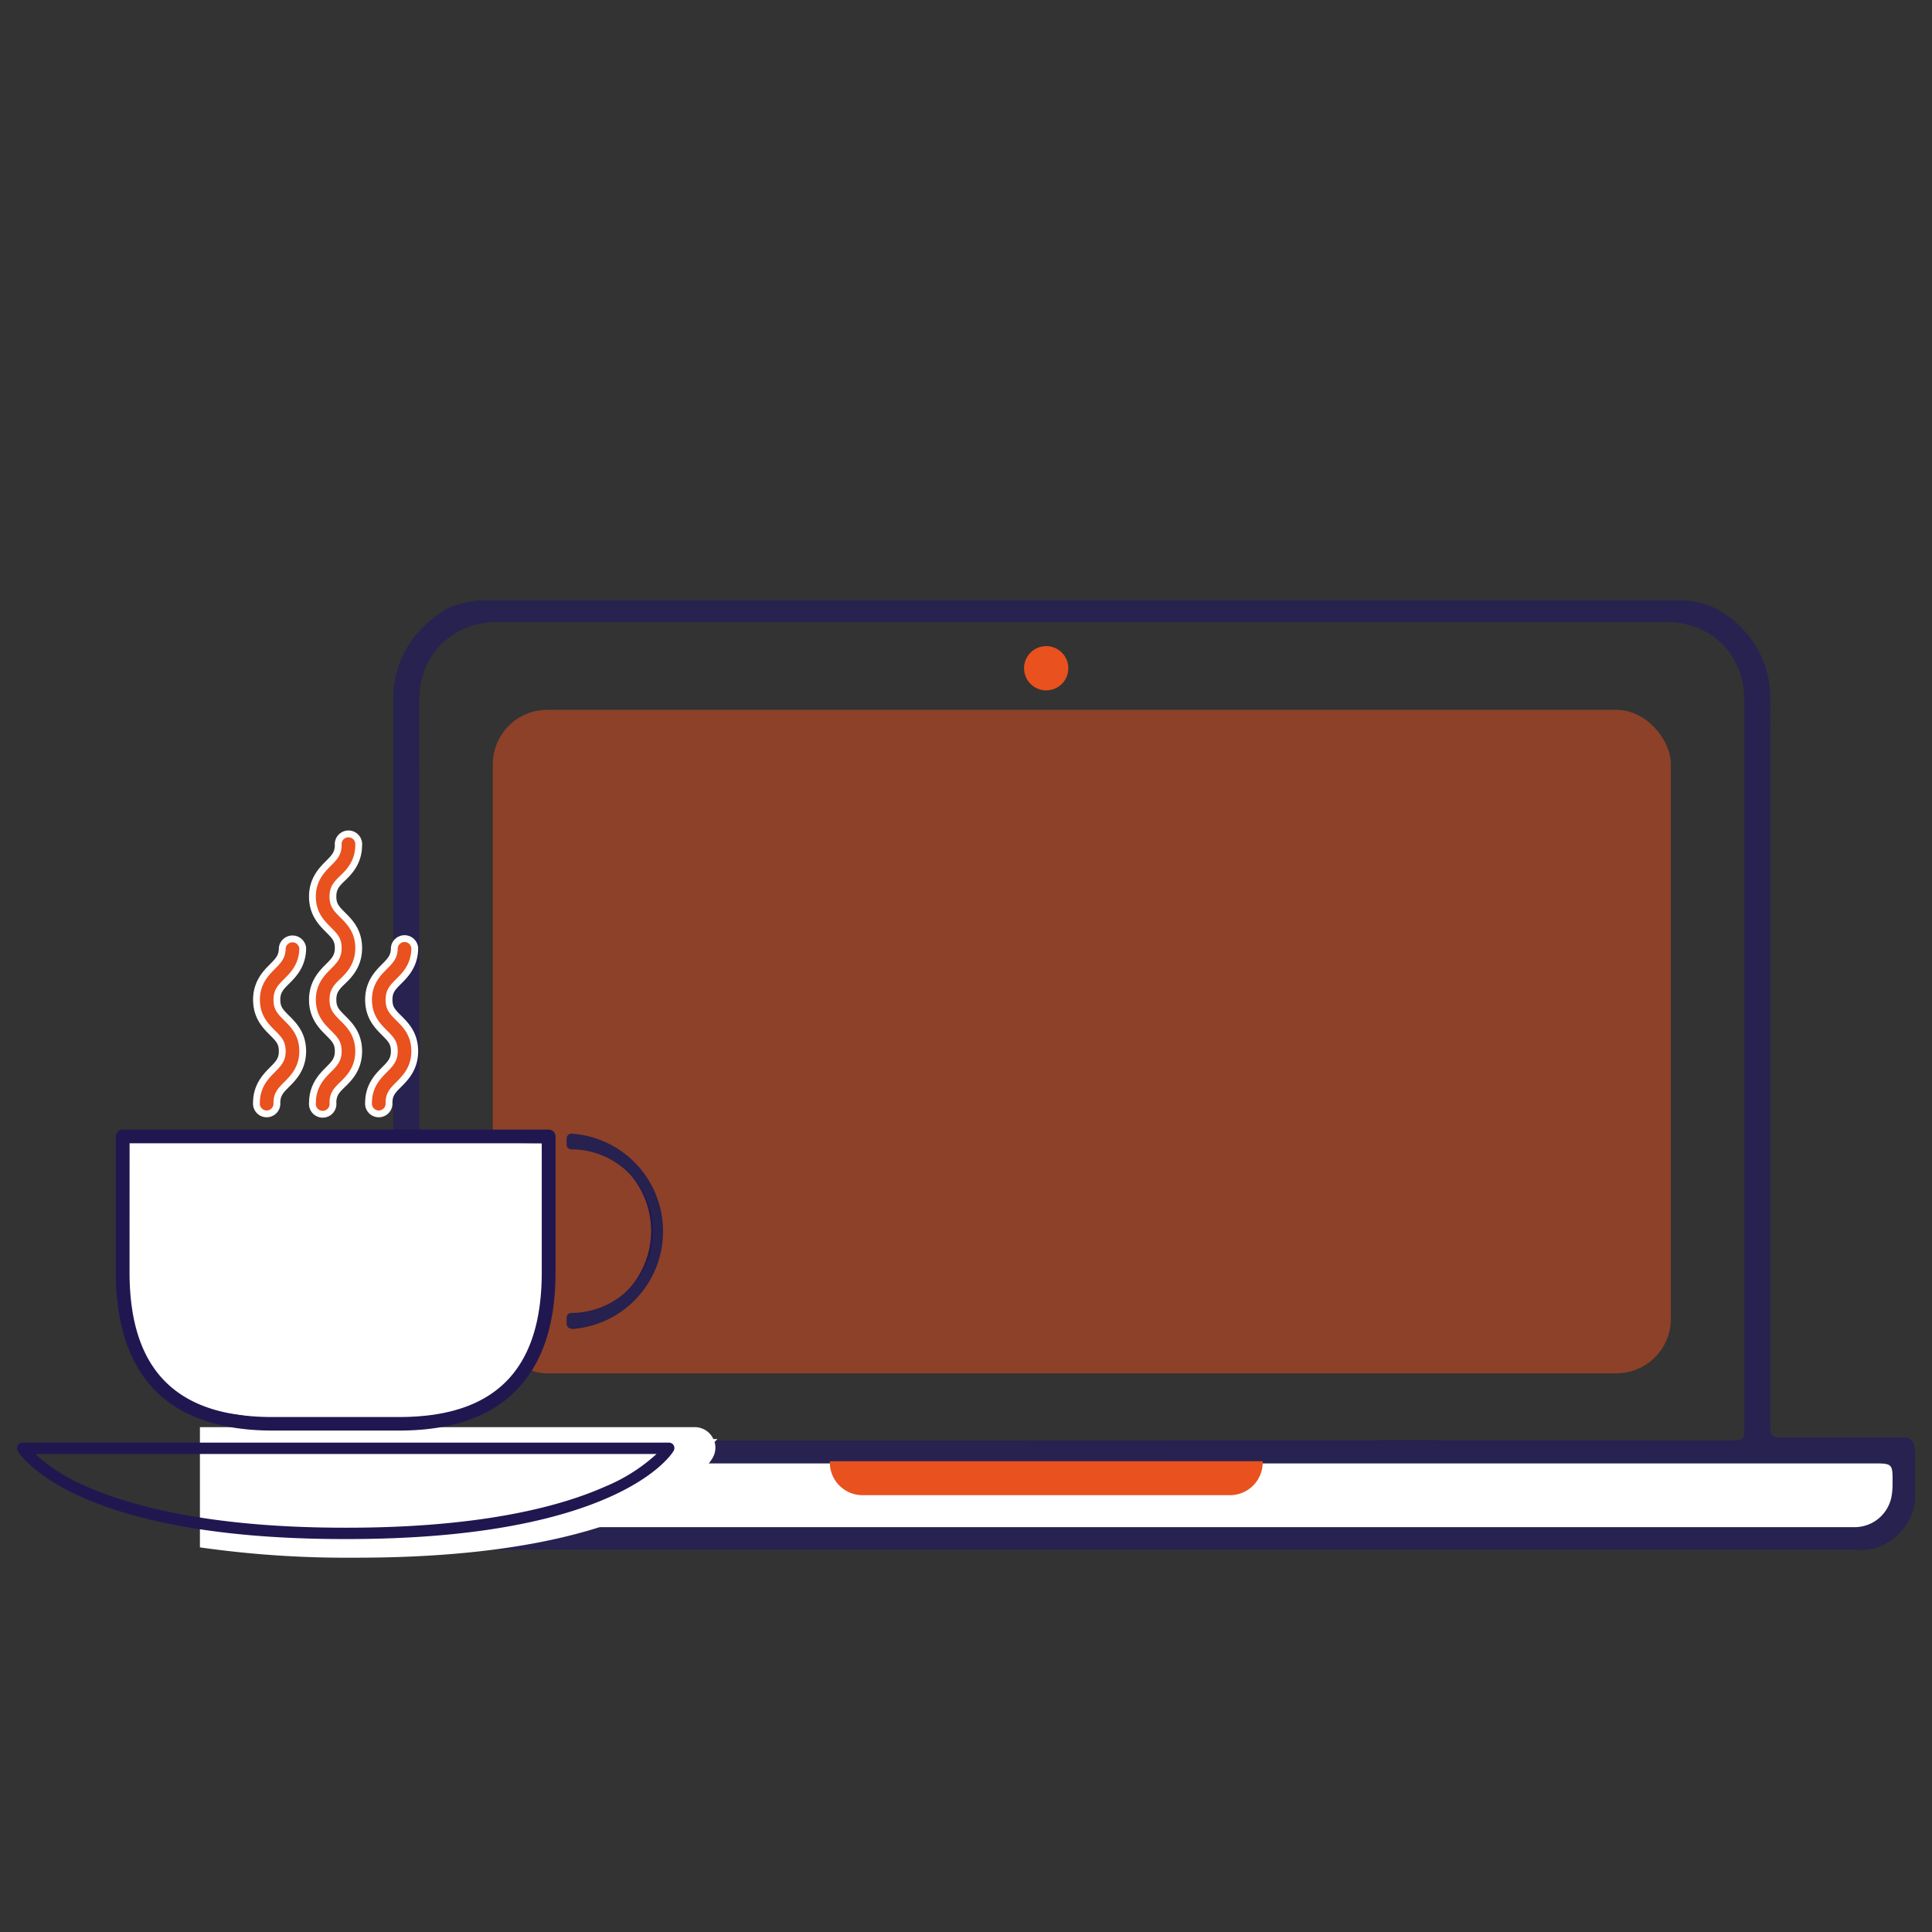 <svg id="Layer_1" data-name="Layer 1" xmlns="http://www.w3.org/2000/svg" viewBox="0 0 425.2 425.2"><rect x="0" y="0" width="425.2" height="425.2" fill="#333333" stroke="none"/><defs><style>.cls-1{fill:#27224f;}.cls-2,.cls-4{fill:#e9511e;}.cls-2{opacity:0.5;}.cls-3{fill:#fff;}.cls-5{fill:none;stroke:#fff;stroke-linecap:round;stroke-linejoin:round;stroke-width:3px;}.cls-6{fill:#201751;}.cls-7{fill:#26214e;}</style></defs><path class="cls-1" d="M421.48,330.31V319.69a7.08,7.08,0,0,0-.41-2.28,2.17,2.17,0,0,0-2-1.07c-.7,0-1.41,0-2.11,0H393.15c-3.54,0-3.55,0-3.55-3.6V161.64c0-2.89.08-5.77,0-8.65a22,22,0,0,0-7.45-15.9,18.42,18.42,0,0,0-11.76-5H105.42c-2.75.5-5.52.81-8,2.45-7,4.7-10.87,11.06-10.87,19.59V312.49c0,3.81,0,3.81-3.72,3.81q-12.1,0-24.21,0c-3.18,0-3.28.09-4,3.07v8.26h0s-.55,4.91,1.93,7.8h0c2.52,3.66,5.86,5.91,10.72,5.65H408.91c4.07.27,7.23-1.42,9.83-4.44a12.19,12.19,0,0,0,2.75-6.35ZM381.61,317Q309.81,316.91,238,317T94.39,317c-1.79,0-2.14-.51-2.14-2.2q.06-80.35,0-160.69c0-9.91,7.27-17.21,17.2-17.22H366.7c10,0,17.2,7.26,17.2,17.2q0,80.25,0,160.5C383.94,316.44,383.63,317,381.61,317Z"/><rect class="cls-2" x="108.46" y="156.22" width="259.27" height="146.02" rx="12"/><path class="cls-3" d="M238.15,322.07h174c4.39,0,4.41,0,4.37,4.48a15.13,15.13,0,0,1-.24,2.86,8.26,8.26,0,0,1-8,6.69H69.29c-6.3,0-9.56-3.26-9.56-9.57,0-4.46,0-4.46,4.43-4.46Z"/><path class="cls-4" d="M230.25,151.94a4.87,4.87,0,1,1,4.87-4.86A4.87,4.87,0,0,1,230.25,151.94Z"/><path class="cls-4" d="M277.87,321.59H182.63c0,.09,0,.18,0,.28a7.2,7.2,0,0,0,7.19,7.19h80.88a7.21,7.21,0,0,0,7.2-7.19A2.46,2.46,0,0,0,277.87,321.59Z"/><path class="cls-5" d="M69.52,242.71a1.52,1.52,0,1,0,3,0c0-2.21,1-3.26,2.39-4.6s3.28-3.28,3.28-6.75-1.82-5.28-3.28-6.74-2.39-2.4-2.39-4.61,1-3.27,2.39-4.6,3.28-3.28,3.28-6.75-1.82-5.28-3.28-6.74-2.39-2.4-2.39-4.61,1-3.27,2.39-4.6,3.28-3.28,3.28-6.75a1.51,1.51,0,1,0-3,0c0,2.21-1.06,3.27-2.4,4.61s-3.28,3.28-3.28,6.74,1.82,5.28,3.28,6.75,2.4,2.39,2.4,4.6-1.06,3.27-2.4,4.61-3.28,3.28-3.28,6.74,1.82,5.28,3.28,6.75,2.4,2.39,2.4,4.6-1.06,3.27-2.4,4.61S69.52,239.25,69.52,242.71Z"/><path class="cls-5" d="M57.19,242.71a1.51,1.51,0,1,0,3,0c0-2.21,1.06-3.26,2.4-4.6s3.28-3.28,3.28-6.75-1.82-5.28-3.28-6.74-2.4-2.4-2.4-4.61,1.06-3.27,2.4-4.6,3.28-3.28,3.28-6.75a1.52,1.52,0,0,0-3,0c0,2.21-1.06,3.27-2.39,4.61s-3.28,3.28-3.28,6.74,1.82,5.28,3.28,6.74,2.39,2.4,2.39,4.61-1.06,3.27-2.39,4.61S57.19,239.25,57.19,242.71Z"/><path class="cls-5" d="M81.86,242.71a1.51,1.51,0,1,0,3,0c0-2.21,1.06-3.26,2.4-4.6s3.27-3.28,3.27-6.75-1.81-5.28-3.27-6.74-2.4-2.4-2.4-4.61,1.06-3.27,2.4-4.6,3.27-3.28,3.27-6.75a1.51,1.51,0,0,0-3,0c0,2.21-1.06,3.27-2.39,4.61s-3.28,3.28-3.28,6.74,1.82,5.28,3.28,6.75,2.39,2.39,2.39,4.6-1.06,3.27-2.39,4.61S81.86,239.25,81.86,242.71Z"/><path class="cls-3" d="M27.25,250.38l92,1.24,1.39,32.12s-1.26,23.08-16.58,27.07l-35.66,2.93L43,310s-16.79-8.4-16.37-27.28Z"/><path class="cls-3" d="M157.89,316.71H157l-.17-.34a4.53,4.53,0,0,0-3.92-2.28H44v26.46a227.86,227.86,0,0,0,33.82,2.27h.59c63.44,0,77.06-19.67,78.4-21.91a4.5,4.5,0,0,0,.46-3.56Z"/><path class="cls-4" d="M69.52,242.71a1.52,1.52,0,1,0,3,0c0-2.21,1-3.26,2.39-4.6s3.28-3.28,3.28-6.75-1.82-5.28-3.28-6.74-2.39-2.4-2.39-4.61,1-3.27,2.39-4.6,3.28-3.28,3.28-6.75-1.82-5.28-3.28-6.74-2.39-2.4-2.39-4.61,1-3.27,2.39-4.6,3.28-3.28,3.28-6.75a1.51,1.51,0,1,0-3,0c0,2.21-1.06,3.27-2.4,4.61s-3.28,3.28-3.28,6.74,1.82,5.28,3.28,6.75,2.4,2.39,2.4,4.6-1.06,3.27-2.4,4.61-3.28,3.28-3.28,6.74,1.82,5.28,3.28,6.75,2.4,2.39,2.4,4.6-1.06,3.27-2.4,4.61S69.52,239.25,69.52,242.71Z"/><path class="cls-4" d="M57.19,242.71a1.51,1.51,0,1,0,3,0c0-2.21,1.06-3.26,2.4-4.6s3.28-3.28,3.28-6.75-1.82-5.28-3.28-6.74-2.4-2.4-2.4-4.61,1.06-3.27,2.4-4.6,3.28-3.28,3.28-6.75a1.52,1.52,0,0,0-3,0c0,2.21-1.06,3.27-2.39,4.61s-3.28,3.28-3.28,6.74,1.82,5.28,3.28,6.74,2.39,2.4,2.39,4.61-1.06,3.27-2.39,4.61S57.19,239.25,57.19,242.71Z"/><path class="cls-4" d="M81.86,242.71a1.51,1.51,0,1,0,3,0c0-2.21,1.06-3.26,2.4-4.6s3.27-3.28,3.27-6.75-1.81-5.28-3.27-6.74-2.4-2.4-2.4-4.61,1.06-3.27,2.4-4.6,3.27-3.28,3.27-6.75a1.51,1.51,0,0,0-3,0c0,2.21-1.06,3.27-2.39,4.61s-3.28,3.28-3.28,6.74,1.82,5.28,3.28,6.75,2.39,2.39,2.39,4.6-1.06,3.27-2.39,4.61S81.86,239.25,81.86,242.71Z"/><path class="cls-6" d="M59.88,314.84h28c11.39,0,20.1-3,25.87-9s8.51-14.56,8.51-25.89V250.11a1.51,1.51,0,0,0-1.51-1.51H27a1.51,1.51,0,0,0-1.51,1.51V280c0,11.33,2.87,20.05,8.52,25.89S48.48,314.84,59.88,314.84ZM28.52,251.62h90.71V280c0,21.44-10.26,31.86-31.36,31.86h-28c-21.1,0-31.36-10.42-31.36-31.86Z"/><path class="cls-6" d="M148.29,318.12a1.25,1.25,0,0,0-1.09-.63H5a1.25,1.25,0,0,0-1.08.63,1.26,1.26,0,0,0,0,1.26c.47.79,12.29,19.34,71.87,19.34h.55c59.58,0,71.4-18.55,71.87-19.34A1.26,1.26,0,0,0,148.29,318.12Zm-15,9c-9.24,4.15-26.61,9.1-56.88,9.1h-.55c-30.27,0-47.64-5-56.88-9.1A38.54,38.54,0,0,1,7.76,320H144.49A38.54,38.54,0,0,1,133.28,327.13Z"/><path class="cls-6" d="M125.71,251.87a19.1,19.1,0,0,1,0,38.08v1.41a20.5,20.5,0,0,0,0-40.89Z"/><path class="cls-7" d="M125.71,292.41a1.06,1.06,0,0,1-1-1.05V290a1,1,0,0,1,1-1.05,18,18,0,0,0,0-36,1,1,0,0,1-1-1v-1.4a1,1,0,0,1,.34-.77,1,1,0,0,1,.79-.28,21.55,21.55,0,0,1,0,43Z"/></svg>